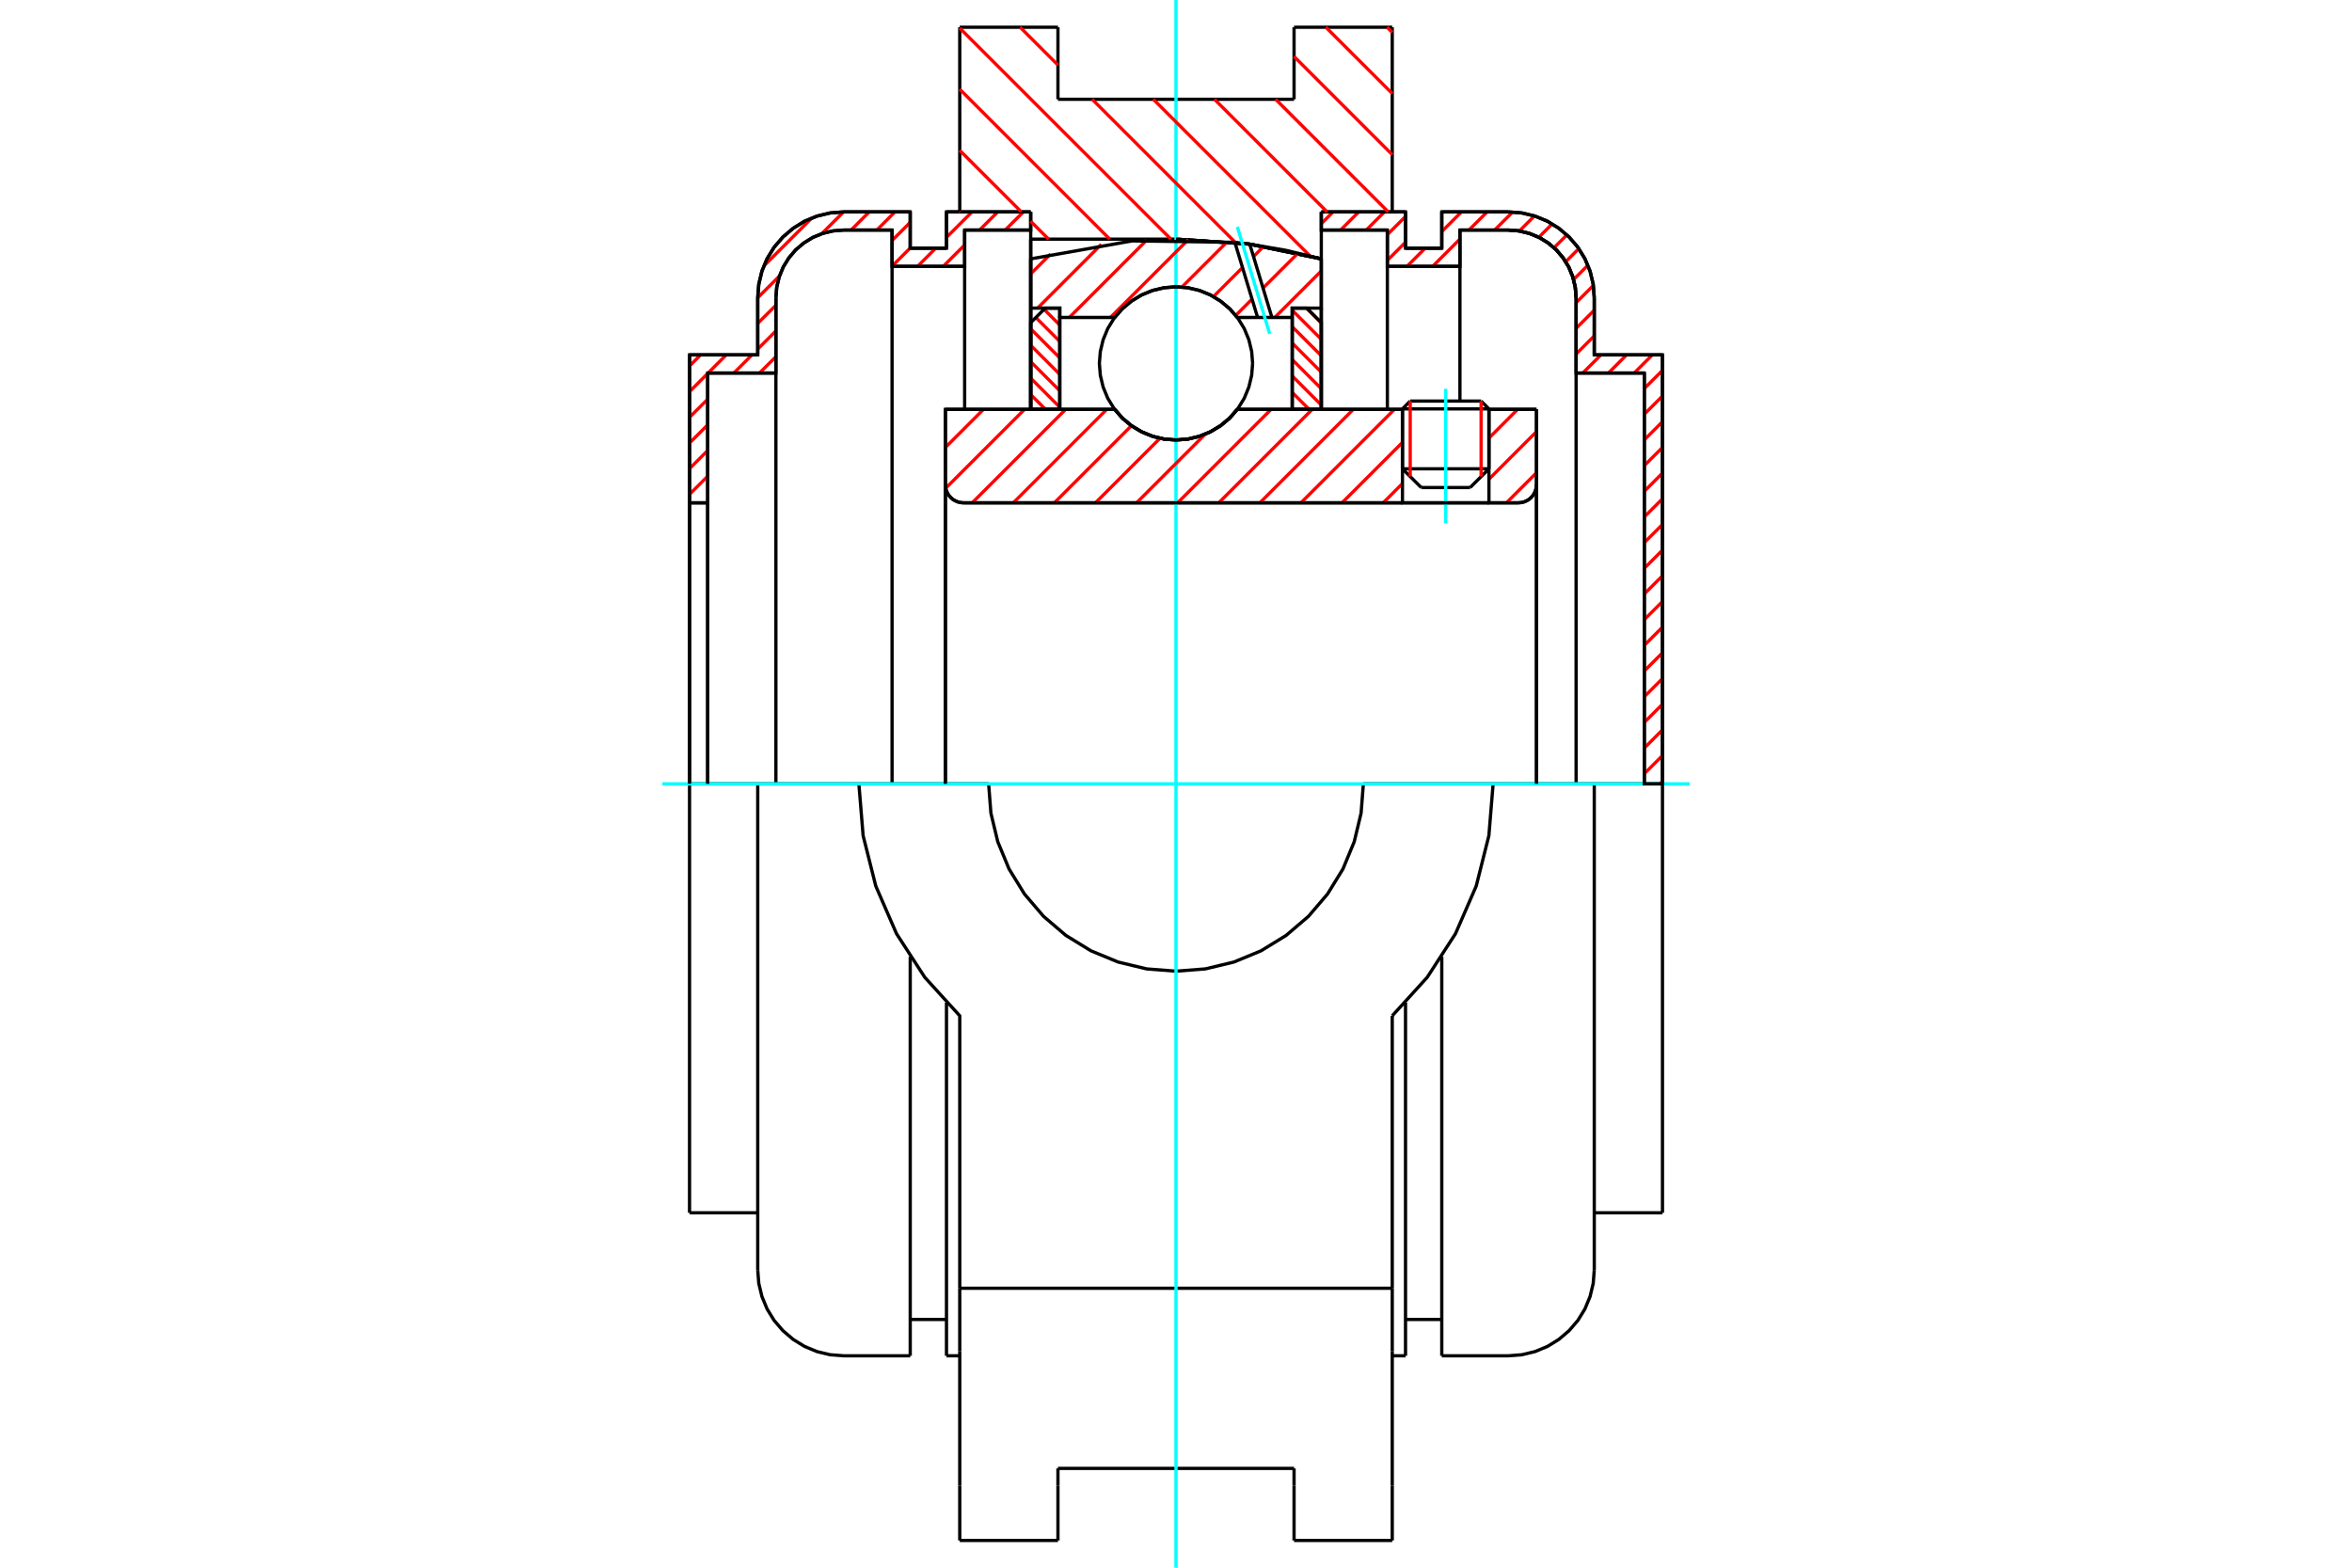 <?xml version="1.0" standalone="no"?>
<!DOCTYPE svg PUBLIC "-//W3C//DTD SVG 1.1//EN"
	"http://www.w3.org/Graphics/SVG/1.1/DTD/svg11.dtd">
<svg xmlns="http://www.w3.org/2000/svg" height="100%" width="100%" viewBox="0 0 36000 24000">
	<rect x="-1800" y="-1200" width="39600" height="26400" style="fill:#FFF"/>
	<g style="fill:none; fill-rule:evenodd" transform="matrix(1 0 0 1 0 0)">
		<g style="fill:none; stroke:#000; stroke-width:50; shape-rendering:geometricPrecision">
			<line x1="22790" y1="6260" x2="21466" y2="6260"/>
			<line x1="21585" y1="6140" x2="22670" y2="6140"/>
			<line x1="21466" y1="7177" x2="22790" y2="7177"/>
			<line x1="22502" y1="7464" x2="21754" y2="7464"/>
			<polyline points="23240,7698 23283,7694 23326,7684 23366,7667 23403,7645 23436,7616 23465,7583 23487,7546 23504,7506 23514,7463 23518,7420"/>
			<line x1="23518" y1="6267" x2="23518" y2="7420"/>
			<line x1="22790" y1="6267" x2="23518" y2="6267"/>
			<line x1="18938" y1="6267" x2="21466" y2="6267"/>
			<polyline points="17062,6267 17181,6403 17320,6519 17476,6612 17643,6680 17819,6722 18000,6736 18181,6722 18357,6680 18524,6612 18680,6519 18819,6403 18938,6267"/>
			<line x1="14470" y1="6267" x2="17062" y2="6267"/>
			<line x1="14470" y1="7420" x2="14470" y2="6267"/>
			<polyline points="14470,7420 14473,7463 14483,7506 14500,7546 14523,7583 14551,7616 14584,7645 14622,7667 14662,7684 14704,7694 14748,7698"/>
			<line x1="23240" y1="7698" x2="14748" y2="7698"/>
			<line x1="23518" y1="7420" x2="23518" y2="12000"/>
			<line x1="14470" y1="7420" x2="14470" y2="12000"/>
			<line x1="21585" y1="6140" x2="21466" y2="6260"/>
			<line x1="22790" y1="6260" x2="22670" y2="6140"/>
			<line x1="22502" y1="7464" x2="22790" y2="7177"/>
			<line x1="21466" y1="7177" x2="21754" y2="7464"/>
			<line x1="21466" y1="6260" x2="21466" y2="7177"/>
			<line x1="22790" y1="7177" x2="22790" y2="6260"/>
			<line x1="21310" y1="417" x2="21310" y2="3244"/>
			<line x1="19807" y1="417" x2="21310" y2="417"/>
			<line x1="19807" y1="1520" x2="19807" y2="417"/>
			<line x1="16193" y1="1520" x2="19807" y2="1520"/>
			<line x1="16193" y1="417" x2="16193" y2="1520"/>
			<line x1="14690" y1="417" x2="16193" y2="417"/>
			<line x1="14690" y1="3244" x2="14690" y2="417"/>
			<line x1="15776" y1="3661" x2="15776" y2="3244"/>
			<line x1="18000" y1="3661" x2="15776" y2="3661"/>
			<polyline points="20224,3963 19122,3737 18000,3661"/>
			<line x1="20224" y1="3244" x2="20224" y2="3963"/>
			<line x1="22854" y1="12000" x2="20868" y2="12000"/>
			<line x1="15132" y1="12000" x2="13146" y2="12000"/>
			<polyline points="15132,12000 15167,12449 15272,12886 15444,13302 15680,13686 15972,14028 16314,14320 16698,14556 17114,14728 17551,14833 18000,14868 18449,14833 18886,14728 19302,14556 19686,14320 20028,14028 20320,13686 20556,13302 20728,12886 20833,12449 20868,12000"/>
			<polyline points="13146,12000 13211,12793 13405,13565 13722,14294 14155,14962 14690,15551 14690,19722"/>
			<line x1="21310" y1="19722" x2="14690" y2="19722"/>
			<line x1="21310" y1="15551" x2="21310" y2="19722"/>
			<polyline points="21310,15551 21845,14962 22278,14294 22595,13565 22789,12793 22854,12000"/>
			<line x1="21310" y1="20688" x2="21310" y2="19722"/>
			<line x1="21310" y1="22745" x2="21310" y2="20688"/>
			<line x1="21310" y1="23583" x2="21310" y2="22745"/>
			<line x1="14690" y1="22745" x2="14690" y2="23583"/>
			<line x1="14690" y1="20688" x2="14690" y2="22745"/>
			<line x1="14690" y1="20688" x2="14690" y2="19722"/>
			<line x1="20224" y1="3963" x2="20224" y2="6261"/>
			<line x1="15776" y1="6267" x2="15776" y2="3661"/>
			<line x1="16193" y1="22745" x2="16193" y2="22480"/>
			<line x1="16193" y1="23583" x2="16193" y2="22745"/>
			<line x1="16193" y1="22480" x2="19807" y2="22480"/>
			<line x1="19807" y1="22745" x2="19807" y2="23583"/>
			<line x1="19807" y1="22480" x2="19807" y2="22745"/>
			<line x1="19807" y1="23583" x2="21310" y2="23583"/>
			<line x1="14690" y1="23583" x2="16193" y2="23583"/>
			<polyline points="20224,3963 19122,3737 18000,3661"/>
			<line x1="11598" y1="12000" x2="10554" y2="12000"/>
			<line x1="12912" y1="12000" x2="11598" y2="12000"/>
			<line x1="13146" y1="12000" x2="12912" y2="12000"/>
			<line x1="10832" y1="7698" x2="10554" y2="7698"/>
			<line x1="10832" y1="5711" x2="10832" y2="7698"/>
			<line x1="11876" y1="5711" x2="10832" y2="5711"/>
			<line x1="11876" y1="4557" x2="11876" y2="5711"/>
			<polyline points="12912,3522 12750,3535 12592,3573 12441,3635 12303,3720 12179,3825 12074,3949 11989,4087 11927,4237 11889,4395 11876,4557"/>
			<line x1="13654" y1="3522" x2="12912" y2="3522"/>
			<line x1="13654" y1="4078" x2="13654" y2="3522"/>
			<line x1="14765" y1="4078" x2="13654" y2="4078"/>
			<line x1="14765" y1="3522" x2="14765" y2="4078"/>
			<line x1="15776" y1="3522" x2="14765" y2="3522"/>
			<line x1="14487" y1="3244" x2="15776" y2="3244"/>
			<line x1="14487" y1="3800" x2="14487" y2="3244"/>
			<line x1="13932" y1="3800" x2="14487" y2="3800"/>
			<line x1="13932" y1="3244" x2="13932" y2="3800"/>
			<line x1="12912" y1="3244" x2="13932" y2="3244"/>
			<polyline points="12912,3244 12706,3260 12506,3308 12315,3387 12140,3495 11983,3629 11849,3785 11741,3961 11662,4152 11614,4352 11598,4557"/>
			<line x1="11598" y1="5433" x2="11598" y2="4557"/>
			<line x1="10554" y1="5433" x2="11598" y2="5433"/>
			<line x1="10554" y1="7698" x2="10554" y2="5433"/>
			<line x1="10554" y1="18567" x2="10554" y2="12000"/>
			<line x1="11598" y1="19443" x2="11598" y2="12000"/>
			<line x1="15776" y1="3661" x2="15776" y2="6267"/>
			<line x1="13932" y1="20756" x2="13932" y2="14647"/>
			<line x1="14487" y1="20756" x2="14487" y2="15350"/>
			<line x1="10554" y1="7698" x2="10554" y2="12000"/>
			<line x1="10832" y1="7698" x2="10832" y2="12000"/>
			<line x1="11876" y1="5711" x2="11876" y2="12000"/>
			<line x1="13654" y1="4078" x2="13654" y2="12000"/>
			<line x1="14765" y1="4078" x2="14765" y2="6267"/>
			<line x1="10554" y1="18567" x2="11598" y2="18567"/>
			<polyline points="11598,19443 11614,19648 11662,19848 11741,20039 11849,20215 11983,20371 12140,20505 12315,20613 12506,20692 12706,20740 12912,20756 13932,20756"/>
			<line x1="14487" y1="20756" x2="14690" y2="20756"/>
			<line x1="13932" y1="20200" x2="14487" y2="20200"/>
			<line x1="25168" y1="12000" x2="25168" y2="5711"/>
			<line x1="25446" y1="5433" x2="25446" y2="12000"/>
			<line x1="24402" y1="5433" x2="25446" y2="5433"/>
			<line x1="24402" y1="4557" x2="24402" y2="5433"/>
			<polyline points="24402,4557 24386,4352 24338,4152 24259,3961 24151,3785 24017,3629 23860,3495 23685,3387 23494,3308 23294,3260 23088,3244"/>
			<line x1="22068" y1="3244" x2="23088" y2="3244"/>
			<line x1="22068" y1="3800" x2="22068" y2="3244"/>
			<line x1="21513" y1="3800" x2="22068" y2="3800"/>
			<line x1="21513" y1="3244" x2="21513" y2="3800"/>
			<line x1="20224" y1="3244" x2="21513" y2="3244"/>
			<line x1="21235" y1="3522" x2="20224" y2="3522"/>
			<line x1="21235" y1="4078" x2="21235" y2="3522"/>
			<line x1="22346" y1="4078" x2="21235" y2="4078"/>
			<line x1="22346" y1="3522" x2="22346" y2="4078"/>
			<line x1="23088" y1="3522" x2="22346" y2="3522"/>
			<polyline points="24124,4557 24111,4395 24073,4237 24011,4087 23926,3949 23821,3825 23697,3720 23559,3635 23408,3573 23250,3535 23088,3522"/>
			<line x1="24124" y1="5711" x2="24124" y2="4557"/>
			<line x1="25168" y1="5711" x2="24124" y2="5711"/>
			<line x1="23088" y1="12000" x2="22854" y2="12000"/>
			<line x1="24402" y1="12000" x2="23088" y2="12000"/>
			<line x1="25446" y1="12000" x2="24402" y2="12000"/>
			<line x1="24124" y1="12000" x2="24124" y2="5711"/>
			<line x1="22346" y1="6140" x2="22346" y2="4078"/>
			<line x1="21235" y1="6267" x2="21235" y2="4078"/>
			<line x1="21513" y1="15350" x2="21513" y2="20756"/>
			<line x1="22068" y1="14647" x2="22068" y2="20756"/>
			<line x1="24402" y1="12000" x2="24402" y2="19443"/>
			<line x1="25446" y1="12000" x2="25446" y2="18567"/>
			<polyline points="24124,4557 24111,4395 24073,4237 24011,4087 23926,3949 23821,3825 23697,3720 23559,3635 23408,3573 23250,3535 23088,3522"/>
			<line x1="21513" y1="20200" x2="22068" y2="20200"/>
			<polyline points="22068,20756 23088,20756 23294,20740 23494,20692 23685,20613 23860,20505 24017,20371 24151,20215 24259,20039 24338,19848 24386,19648 24402,19443"/>
			<line x1="24402" y1="18567" x2="25446" y2="18567"/>
			<line x1="21310" y1="20756" x2="21513" y2="20756"/>
		</g>
		<g style="fill:none; stroke:#0FF; stroke-width:50; shape-rendering:geometricPrecision">
			<line x1="22128" y1="8012" x2="22128" y2="5952"/>
			<line x1="10137" y1="12000" x2="25863" y2="12000"/>
			<line x1="18000" y1="24000" x2="18000" y2="0"/>
		</g>
		<g style="fill:none; stroke:#F00; stroke-width:50; shape-rendering:geometricPrecision">
			<line x1="25446" y1="11960" x2="25406" y2="12000"/>
			<line x1="25446" y1="11567" x2="25168" y2="11845"/>
			<line x1="25446" y1="11174" x2="25168" y2="11452"/>
			<line x1="25446" y1="10781" x2="25168" y2="11059"/>
			<line x1="25446" y1="10388" x2="25168" y2="10666"/>
			<line x1="25446" y1="9994" x2="25168" y2="10272"/>
			<line x1="25446" y1="9601" x2="25168" y2="9879"/>
			<line x1="25446" y1="9208" x2="25168" y2="9486"/>
			<line x1="25446" y1="8815" x2="25168" y2="9093"/>
			<line x1="25446" y1="8422" x2="25168" y2="8700"/>
			<line x1="25446" y1="8029" x2="25168" y2="8307"/>
			<line x1="25446" y1="7636" x2="25168" y2="7914"/>
			<line x1="25446" y1="7243" x2="25168" y2="7521"/>
			<line x1="25446" y1="6850" x2="25168" y2="7128"/>
			<line x1="25446" y1="6456" x2="25168" y2="6734"/>
			<line x1="25446" y1="6063" x2="25168" y2="6341"/>
			<line x1="25446" y1="5670" x2="25168" y2="5948"/>
			<line x1="25291" y1="5433" x2="25013" y2="5711"/>
			<line x1="24897" y1="5433" x2="24619" y2="5711"/>
			<line x1="24504" y1="5433" x2="24226" y2="5711"/>
			<line x1="24402" y1="5142" x2="24124" y2="5420"/>
			<line x1="24402" y1="4749" x2="24124" y2="5027"/>
			<line x1="24388" y1="4370" x2="24124" y2="4634"/>
			<line x1="24304" y1="4061" x2="24085" y2="4280"/>
			<line x1="24165" y1="3807" x2="23965" y2="4007"/>
			<line x1="23983" y1="3596" x2="23786" y2="3793"/>
			<line x1="23758" y1="3428" x2="23553" y2="3633"/>
			<line x1="23486" y1="3306" x2="23256" y2="3536"/>
			<line x1="23153" y1="3246" x2="22877" y2="3522"/>
			<line x1="22346" y1="4053" x2="22321" y2="4078"/>
			<line x1="22762" y1="3244" x2="22484" y2="3522"/>
			<line x1="22346" y1="3660" x2="21928" y2="4078"/>
			<line x1="22369" y1="3244" x2="22068" y2="3545"/>
			<line x1="21813" y1="3800" x2="21535" y2="4078"/>
			<line x1="21513" y1="3708" x2="21235" y2="3986"/>
			<line x1="21513" y1="3314" x2="21235" y2="3592"/>
			<line x1="21190" y1="3244" x2="20912" y2="3522"/>
			<line x1="20797" y1="3244" x2="20519" y2="3522"/>
			<line x1="20404" y1="3244" x2="20224" y2="3424"/>
		</g>
		<g style="fill:none; stroke:#000; stroke-width:50; shape-rendering:geometricPrecision">
			<polyline points="20224,3244 21513,3244 21513,3800 22068,3800 22068,3244 23088,3244"/>
			<polyline points="24402,4557 24386,4352 24338,4152 24259,3961 24151,3785 24017,3629 23860,3495 23685,3387 23494,3308 23294,3260 23088,3244"/>
			<polyline points="24402,4557 24402,5433 25446,5433 25446,12000 25168,12000 25168,5711 24124,5711 24124,4557 24111,4395 24073,4237 24011,4087 23926,3949 23821,3825 23697,3720 23559,3635 23408,3573 23250,3535 23088,3522 22346,3522 22346,4078 21235,4078 21235,3522 20224,3522 20224,3244"/>
		</g>
		<g style="fill:none; stroke:#F00; stroke-width:50; shape-rendering:geometricPrecision">
			<line x1="15664" y1="3244" x2="15386" y2="3522"/>
			<line x1="15271" y1="3244" x2="14993" y2="3522"/>
			<line x1="14765" y1="3750" x2="14437" y2="4078"/>
			<line x1="10832" y1="7683" x2="10817" y2="7698"/>
			<line x1="14878" y1="3244" x2="14487" y2="3634"/>
			<line x1="14322" y1="3800" x2="14044" y2="4078"/>
			<line x1="10832" y1="7290" x2="10554" y2="7568"/>
			<line x1="13932" y1="3797" x2="13654" y2="4075"/>
			<line x1="10832" y1="6897" x2="10554" y2="7175"/>
			<line x1="13932" y1="3404" x2="13654" y2="3682"/>
			<line x1="11876" y1="5460" x2="11625" y2="5711"/>
			<line x1="10832" y1="6504" x2="10554" y2="6782"/>
			<line x1="13698" y1="3244" x2="13421" y2="3522"/>
			<line x1="11876" y1="5066" x2="11598" y2="5344"/>
			<line x1="11510" y1="5433" x2="11232" y2="5711"/>
			<line x1="10832" y1="6111" x2="10554" y2="6389"/>
			<line x1="13305" y1="3244" x2="13027" y2="3522"/>
			<line x1="11876" y1="4673" x2="11598" y2="4951"/>
			<line x1="11116" y1="5433" x2="10838" y2="5711"/>
			<line x1="10832" y1="5718" x2="10554" y2="5996"/>
			<line x1="12912" y1="3244" x2="12579" y2="3577"/>
			<line x1="11931" y1="4225" x2="11598" y2="4558"/>
			<line x1="10723" y1="5433" x2="10554" y2="5603"/>
			<line x1="12426" y1="3337" x2="11691" y2="4072"/>
		</g>
		<g style="fill:none; stroke:#000; stroke-width:50; shape-rendering:geometricPrecision">
			<polyline points="15776,3244 14487,3244 14487,3800 13932,3800 13932,3244 12912,3244 12706,3260 12506,3308 12315,3387 12140,3495 11983,3629 11849,3785 11741,3961 11662,4152 11614,4352 11598,4557 11598,5433 10554,5433 10554,7698 10832,7698 10832,5711 11876,5711 11876,4557"/>
			<polyline points="12912,3522 12750,3535 12592,3573 12441,3635 12303,3720 12179,3825 12074,3949 11989,4087 11927,4237 11889,4395 11876,4557"/>
			<polyline points="12912,3522 13654,3522 13654,4078 14765,4078 14765,3522 15776,3522 15776,3244"/>
			<line x1="10554" y1="12000" x2="10554" y2="7698"/>
			<line x1="10832" y1="7698" x2="10832" y2="12000"/>
		</g>
		<g style="fill:none; stroke:#F00; stroke-width:50; shape-rendering:geometricPrecision">
			<line x1="21230" y1="417" x2="21310" y2="496"/>
			<line x1="20294" y1="417" x2="21310" y2="1432"/>
			<line x1="19807" y1="865" x2="21310" y2="2368"/>
			<line x1="19525" y1="1520" x2="21249" y2="3244"/>
			<line x1="18589" y1="1520" x2="20313" y2="3244"/>
			<line x1="17653" y1="1520" x2="20055" y2="3922"/>
			<line x1="15614" y1="417" x2="16193" y2="996"/>
			<line x1="16717" y1="1520" x2="18912" y2="3715"/>
			<line x1="14690" y1="430" x2="17922" y2="3661"/>
			<line x1="14690" y1="1366" x2="16986" y2="3661"/>
			<line x1="14690" y1="2302" x2="15633" y2="3244"/>
			<line x1="15776" y1="3388" x2="16050" y2="3661"/>
			<line x1="14690" y1="3238" x2="14697" y2="3244"/>
		</g>
		<g style="fill:none; stroke:#000; stroke-width:50; shape-rendering:geometricPrecision">
			<polyline points="20224,3963 19122,3737 18000,3661"/>
		</g>
		<g style="fill:none; stroke:#F00; stroke-width:50; shape-rendering:geometricPrecision">
			<line x1="22670" y1="6140" x2="22670" y2="7296"/>
			<line x1="21585" y1="7296" x2="21585" y2="6140"/>
			<line x1="15776" y1="6041" x2="16003" y2="6267"/>
			<line x1="15776" y1="5789" x2="16221" y2="6234"/>
			<line x1="15776" y1="5537" x2="16221" y2="5982"/>
			<line x1="15776" y1="5286" x2="16221" y2="5731"/>
			<line x1="15776" y1="5034" x2="16221" y2="5479"/>
			<line x1="15855" y1="4861" x2="16221" y2="5227"/>
			<line x1="15980" y1="4735" x2="16221" y2="4976"/>
			<line x1="16214" y1="4717" x2="16221" y2="4724"/>
		</g>
		<g style="fill:none; stroke:#000; stroke-width:50; shape-rendering:geometricPrecision">
			<polyline points="16221,6267 16221,4717 15999,4717 15776,4939 15776,6267 16221,6267"/>
		</g>
		<g style="fill:none; stroke:#F00; stroke-width:50; shape-rendering:geometricPrecision">
			<line x1="19997" y1="4717" x2="20224" y2="4943"/>
			<line x1="19779" y1="4750" x2="20224" y2="5195"/>
			<line x1="19779" y1="5002" x2="20224" y2="5446"/>
			<line x1="19779" y1="5253" x2="20224" y2="5698"/>
			<line x1="19779" y1="5505" x2="20224" y2="5950"/>
			<line x1="19779" y1="5756" x2="20224" y2="6201"/>
			<line x1="19779" y1="6008" x2="20038" y2="6267"/>
			<line x1="19779" y1="6260" x2="19786" y2="6267"/>
		</g>
		<g style="fill:none; stroke:#000; stroke-width:50; shape-rendering:geometricPrecision">
			<polyline points="19779,6267 19779,4717 20001,4717 20224,4939 20224,6267 19779,6267"/>
			<polyline points="19173,5563 19158,5380 19115,5201 19045,5031 18949,4874 18829,4734 18689,4615 18532,4518 18362,4448 18183,4405 18000,4391 17817,4405 17638,4448 17468,4518 17311,4615 17171,4734 17051,4874 16955,5031 16885,5201 16842,5380 16827,5563 16842,5747 16885,5926 16955,6096 17051,6253 17171,6393 17311,6512 17468,6608 17638,6679 17817,6722 18000,6736 18183,6722 18362,6679 18532,6608 18689,6512 18829,6393 18949,6253 19045,6096 19115,5926 19158,5747 19173,5563"/>
		</g>
		<g style="fill:none; stroke:#F00; stroke-width:50; shape-rendering:geometricPrecision">
			<line x1="20224" y1="4148" x2="19512" y2="4860"/>
			<line x1="19867" y1="3876" x2="19332" y2="4410"/>
			<line x1="19164" y1="4579" x2="18914" y2="4829"/>
			<line x1="19341" y1="3773" x2="19186" y2="3928"/>
			<line x1="19018" y1="4096" x2="18573" y2="4541"/>
			<line x1="18784" y1="3701" x2="18090" y2="4395"/>
			<line x1="18189" y1="3667" x2="16996" y2="4860"/>
			<line x1="17550" y1="3677" x2="16367" y2="4860"/>
			<line x1="16857" y1="3741" x2="15881" y2="4717"/>
			<line x1="16080" y1="3889" x2="15776" y2="4193"/>
		</g>
		<g style="fill:none; stroke:#000; stroke-width:50; shape-rendering:geometricPrecision">
			<polyline points="15776,6267 15776,4717 15776,3963"/>
			<polyline points="18901,3710 17327,3688 15776,3963"/>
			<polyline points="19129,3738 19015,3723 18901,3710"/>
			<polyline points="20224,3963 19680,3832 19129,3738"/>
			<polyline points="20224,3963 20224,4717 19779,4717 19779,4860 19779,6267"/>
			<polyline points="19779,4860 19468,4860 19249,4860 18938,4860 18819,4724 18680,4608 18524,4514 18357,4446 18181,4405 18000,4391 17819,4405 17643,4446 17476,4514 17320,4608 17181,4724 17062,4860 16221,4860 16221,6267"/>
			<polyline points="16221,4860 16221,4717 15776,4717"/>
			<line x1="20224" y1="4717" x2="20224" y2="6267"/>
		</g>
		<g style="fill:none; stroke:#0FF; stroke-width:50; shape-rendering:geometricPrecision">
			<line x1="19434" y1="5110" x2="18939" y2="3473"/>
		</g>
		<g style="fill:none; stroke:#000; stroke-width:50; shape-rendering:geometricPrecision">
			<line x1="19249" y1="4860" x2="18901" y2="3710"/>
			<line x1="19468" y1="4860" x2="19129" y2="3738"/>
		</g>
		<g style="fill:none; stroke:#F00; stroke-width:50; shape-rendering:geometricPrecision">
			<line x1="23518" y1="7237" x2="23057" y2="7698"/>
			<line x1="23518" y1="6608" x2="22790" y2="7336"/>
			<line x1="23229" y1="6267" x2="22790" y2="6707"/>
			<line x1="21466" y1="7402" x2="21170" y2="7698"/>
			<line x1="21466" y1="6773" x2="20541" y2="7698"/>
			<line x1="21343" y1="6267" x2="19912" y2="7698"/>
			<line x1="20714" y1="6267" x2="19283" y2="7698"/>
			<line x1="20085" y1="6267" x2="18654" y2="7698"/>
			<line x1="19456" y1="6267" x2="18025" y2="7698"/>
			<line x1="18446" y1="6648" x2="17396" y2="7698"/>
			<line x1="17755" y1="6710" x2="16767" y2="7698"/>
			<line x1="17318" y1="6517" x2="16138" y2="7698"/>
			<line x1="16940" y1="6267" x2="15509" y2="7698"/>
			<line x1="16311" y1="6267" x2="14880" y2="7698"/>
			<line x1="15682" y1="6267" x2="14475" y2="7474"/>
			<line x1="15053" y1="6267" x2="14470" y2="6850"/>
		</g>
		<g style="fill:none; stroke:#000; stroke-width:50; shape-rendering:geometricPrecision">
			<line x1="23518" y1="12000" x2="23518" y2="6267"/>
			<polyline points="23240,7698 23283,7694 23326,7684 23366,7667 23403,7645 23436,7616 23465,7583 23487,7546 23504,7506 23514,7463 23518,7420"/>
			<polyline points="23240,7698 22790,7698 22790,6267"/>
			<polyline points="22790,7698 21466,7698 21466,6267"/>
			<line x1="21466" y1="7698" x2="14748" y2="7698"/>
			<polyline points="14470,7420 14473,7463 14483,7506 14500,7546 14523,7583 14551,7616 14584,7645 14622,7667 14662,7684 14704,7694 14748,7698"/>
			<polyline points="14470,7420 14470,6267 14915,6267 17062,6267 17181,6403 17320,6519 17476,6612 17643,6680 17819,6722 18000,6736 18181,6722 18357,6680 18524,6612 18680,6519 18819,6403 18938,6267 21466,6267"/>
			<line x1="22790" y1="6267" x2="23518" y2="6267"/>
			<line x1="14470" y1="12000" x2="14470" y2="7420"/>
		</g>
	</g>
</svg>
